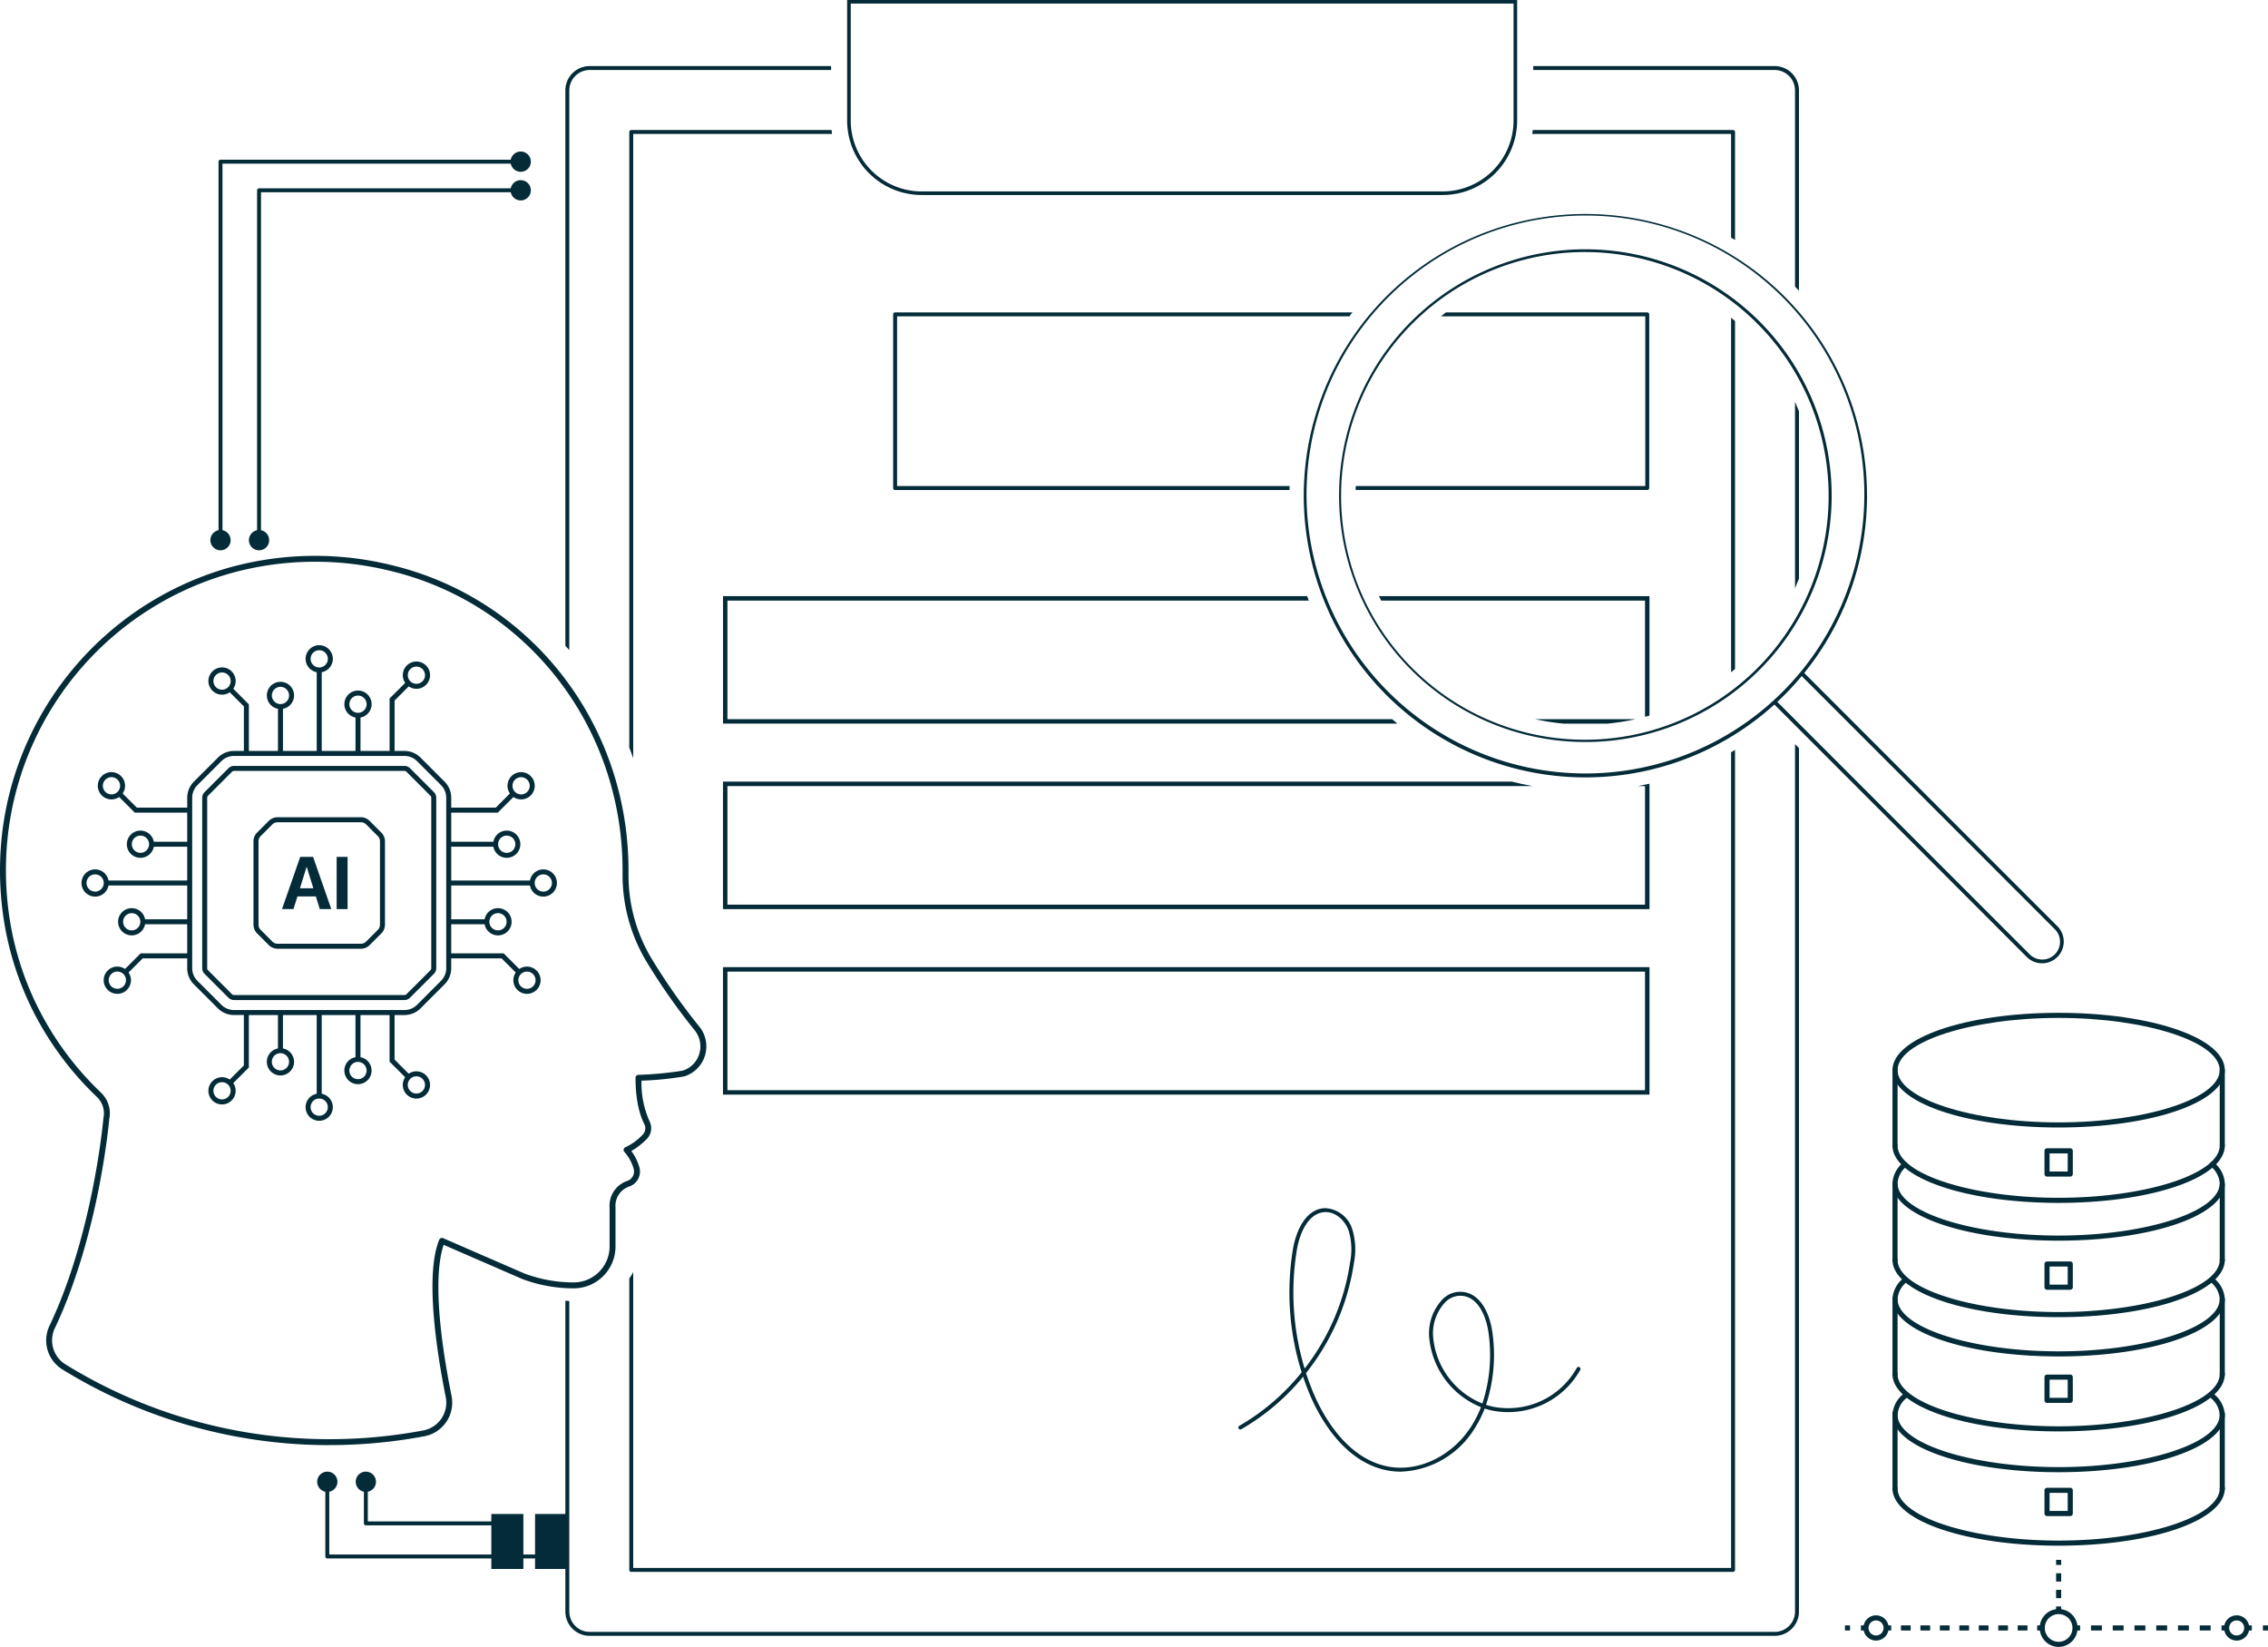 <svg xmlns="http://www.w3.org/2000/svg" xmlns:xlink="http://www.w3.org/1999/xlink" width="418.166" height="303.567" viewBox="0 0 418.166 303.567"><defs><clipPath id="clip-path"><rect id="Rectangle_17443" data-name="Rectangle 17443" width="418.166" height="303.567" transform="translate(0 0)" fill="#032b38"/></clipPath></defs><g id="Group_39897" data-name="Group 39897" transform="translate(0 -0.002)"><g id="Group_39896" data-name="Group 39896" transform="translate(0 0.002)" clip-path="url(#clip-path)"><path id="Path_35076" data-name="Path 35076" d="M1057.67,35.948H961.6a13.747,13.747,0,0,1-13.732-13.732V0H1071.4V22.216a13.747,13.747,0,0,1-13.732,13.732M948.531.661V22.216A13.087,13.087,0,0,0,961.6,35.289h96.066a13.087,13.087,0,0,0,13.073-13.073V.661Z" transform="translate(-791.674 -0.002)" fill="#032b38"/><path id="Path_35077" data-name="Path 35077" d="M808.913,1105.3H979.741v-23.5H808.913Zm170-.824H809.737v-21.856h169.18Z" transform="translate(-675.614 -903.527)" fill="#032b38"/><path id="Path_35078" data-name="Path 35078" d="M1448.371,1380.716a.362.362,0,0,0-.49.15,14.492,14.492,0,0,1-15.532,7.127q-.609-.137-1.2-.332a29.49,29.49,0,0,0,1.24-12.841c-.4-3.612-2.057-7.6-5.537-7.97a4.576,4.576,0,0,0-3.689,1.326,9.148,9.148,0,0,0-2.518,6.755,15.313,15.313,0,0,0,9.57,13.163,20.213,20.213,0,0,1-1.88,3.675c-3.379,5.2-9.291,8.154-14.709,7.358-8.233-1.211-12.734-9.915-14.286-13.6q-.768-1.823-1.38-3.715a42.538,42.538,0,0,0,8.842-20.386,12.638,12.638,0,0,0-.356-6.261,5.519,5.519,0,0,0-4.928-3.753c-3.479.055-5.37,3.961-5.979,7.6a49.119,49.119,0,0,0,1.613,22.655,40.982,40.982,0,0,1-11.5,9.87.363.363,0,0,0,.36.63,41.635,41.635,0,0,0,11.411-9.682q.565,1.689,1.254,3.325c1.6,3.8,6.251,12.773,14.849,14.037a12.9,12.9,0,0,0,1.877.136,16.679,16.679,0,0,0,13.546-7.815,20.959,20.959,0,0,0,1.954-3.823q.635.211,1.292.359a15.236,15.236,0,0,0,16.331-7.493.362.362,0,0,0-.149-.49m-52.116-21.588c.561-3.349,2.241-6.945,5.276-6.993h.056c2.005,0,3.572,1.7,4.185,3.289a12,12,0,0,1,.314,5.9,41.755,41.755,0,0,1-8.387,19.647,48.378,48.378,0,0,1-1.443-21.844m34.214,28.287a14.562,14.562,0,0,1-9.1-12.517,8.386,8.386,0,0,1,2.291-6.194,3.934,3.934,0,0,1,2.723-1.154,3.772,3.772,0,0,1,.393.021c3.051.322,4.527,4,4.892,7.327a28.763,28.763,0,0,1-1.2,12.516" transform="translate(-1157.158 -1128.714)" fill="#032b38"/><path id="Path_35079" data-name="Path 35079" d="M977.607,875.124h1.31V896.98H809.737V875.124H958.17q-1.93-.346-3.819-.824H808.913v23.5H979.741v-23.11q-1.062.237-2.134.43" transform="translate(-675.614 -730.226)" fill="#032b38"/><path id="Path_35080" data-name="Path 35080" d="M1717.545,804.438a42.833,42.833,0,0,0,5.263.824h8.069a41.863,41.863,0,0,0,5.206-.824Z" transform="translate(-1434.515 -671.877)" fill="#032b38"/><path id="Path_35081" data-name="Path 35081" d="M1591.9,667.63v21.428q.413-.111.824-.232v-22.02h-49.886q.2.414.417.824Z" transform="translate(-1288.598 -556.925)" fill="#032b38"/><path id="Path_35082" data-name="Path 35082" d="M932.289,689.487H809.737V667.631H916.919c-.1-.274-.2-.549-.3-.824h-107.7v23.5H933.264q-.492-.406-.974-.824" transform="translate(-675.614 -556.926)" fill="#032b38"/><path id="Path_35083" data-name="Path 35083" d="M1072.431,381.454h-72.366V350.17h83.395c.184-.243.369-.485.558-.725H999.7a.362.362,0,0,0-.362.363v32.009a.362.362,0,0,0,.362.363h72.712c0-.242.009-.483.017-.725" transform="translate(-834.661 -291.861)" fill="#032b38"/><path id="Path_35084" data-name="Path 35084" d="M1570.537,382.179a.362.362,0,0,0,.363-.363V349.807a.362.362,0,0,0-.363-.363h-37.115q-.465.356-.922.725h37.675v31.284h-53.384c-.01.242-.019.483-.024.725Z" transform="translate(-1266.822 -291.861)" fill="#032b38"/><path id="Path_35085" data-name="Path 35085" d="M2032.619,804.35a3.975,3.975,0,0,1-2.828-1.171l-46.929-46.929c1.145-.4,5.456-5.433,5.518-5.794l47.067,47.067a4,4,0,0,1-2.828,6.828m-49.273-48.642,46.958,46.958a3.275,3.275,0,1,0,4.631-4.631l-47.067-47.067c.037.745-2.97,4.775-4.522,4.74" transform="translate(-1656.111 -626.789)" fill="#032b38"/><path id="Path_35086" data-name="Path 35086" d="M1509.839,342.067c-1.333,0-2.685-.051-4.02-.153a51.925,51.925,0,1,1,4.02.153m-3.966-.876c1.317.1,2.652.151,3.966.151a51.422,51.422,0,1,0-3.966-.151Zm3.957-5.647q-1.753,0-3.518-.134a45.411,45.411,0,1,1,3.518.134m-.156-90.313a44.948,44.948,0,1,0,3.473.132q-1.742-.132-3.473-.132" transform="translate(-1217.494 -198.771)" fill="#032b38"/><path id="Path_35087" data-name="Path 35087" d="M288,275.873a.362.362,0,0,1-.362-.362V211.02a.362.362,0,0,1,.362-.363H335.88a.362.362,0,1,1,0,.725H288.358V275.51a.362.362,0,0,1-.362.362" transform="translate(-240.235 -175.944)" fill="#032b38"/><path id="Path_35088" data-name="Path 35088" d="M244.879,248.437a.362.362,0,0,1-.363-.362V178.995a.362.362,0,0,1,.363-.363h54.989a.362.362,0,1,1,0,.725H245.241v68.718a.362.362,0,0,1-.362.362" transform="translate(-204.223 -149.196)" fill="#032b38"/><path id="Path_35089" data-name="Path 35089" d="M574.993,171.054a1.868,1.868,0,1,1-1.525-1.524,1.869,1.869,0,0,1,1.525,1.524" transform="translate(-477.144 -141.572)" fill="#032b38"/><path id="Path_35090" data-name="Path 35090" d="M574.993,203.079a1.868,1.868,0,1,1-1.525-1.524,1.869,1.869,0,0,1,1.525,1.524" transform="translate(-477.144 -168.319)" fill="#032b38"/><path id="Path_35091" data-name="Path 35091" d="M282.236,594.751a1.867,1.867,0,1,1-1.867-1.867,1.867,1.867,0,0,1,1.867,1.867" transform="translate(-232.608 -495.184)" fill="#032b38"/><path id="Path_35092" data-name="Path 35092" d="M239.122,594.751a1.867,1.867,0,1,1-1.867-1.867,1.867,1.867,0,0,1,1.867,1.867" transform="translate(-196.599 -495.184)" fill="#032b38"/><path id="Path_35093" data-name="Path 35093" d="M430.636,1663.671H407.5a.362.362,0,0,1-.363-.362v-7.668a.362.362,0,1,1,.725,0v7.305h22.774a.362.362,0,0,1,0,.725" transform="translate(-340.046 -1382.509)" fill="#032b38"/><path id="Path_35094" data-name="Path 35094" d="M403.88,1669.777h-39.5a.362.362,0,0,1-.363-.362v-13.774a.363.363,0,0,1,.725,0v13.411H403.88a.362.362,0,1,1,0,.725" transform="translate(-304.034 -1382.51)" fill="#032b38"/><path id="Path_35095" data-name="Path 35095" d="M401.741,1648.017a1.867,1.867,0,1,1-1.867-1.867,1.867,1.867,0,0,1,1.867,1.867" transform="translate(-332.42 -1374.885)" fill="#032b38"/><path id="Path_35096" data-name="Path 35096" d="M358.626,1648.017a1.867,1.867,0,1,1-1.867-1.867,1.867,1.867,0,0,1,1.867,1.867" transform="translate(-296.41 -1374.885)" fill="#032b38"/><rect id="Rectangle_17430" data-name="Rectangle 17430" width="5.909" height="10.134" transform="translate(90.59 279.068)" fill="#032b38"/><rect id="Rectangle_17431" data-name="Rectangle 17431" width="5.909" height="10.134" transform="translate(98.652 279.068)" fill="#032b38"/><path id="Path_35097" data-name="Path 35097" d="M176.36,763.05a2.512,2.512,0,0,0-2.466,2.049H159.379v-6.227h7.768a2.509,2.509,0,1,0,0-.92h-7.768v-5.366h8.59l2.876-2.876a2.511,2.511,0,1,0-.651-.651l-2.606,2.607h-8.209v-1.813a4.193,4.193,0,0,0-1.236-2.984l-4.412-4.412a4.193,4.193,0,0,0-2.984-1.236h-1.813v-9.292l2.607-2.607a2.513,2.513,0,1,0-.651-.651l-2.876,2.876v9.673h-5.366v-6.158a2.509,2.509,0,1,0-.92,0v6.158H135.5V726.705a2.509,2.509,0,1,0-.92,0V741.22h-6.226v-7.768a2.509,2.509,0,1,0-.92,0v7.768h-5.366v-8.59l-2.876-2.876a2.512,2.512,0,1,0-.651.651l2.607,2.606v8.209h-1.813a4.193,4.193,0,0,0-2.984,1.236l-4.412,4.412a4.193,4.193,0,0,0-1.236,2.984v1.813H101.41L98.8,749.059a2.513,2.513,0,1,0-.651.651l2.876,2.876H110.7v5.366h-6.158a2.509,2.509,0,1,0,0,.92H110.7V765.1H96.187a2.509,2.509,0,1,0,0,.92H110.7v6.226h-7.768a2.509,2.509,0,1,0,0,.92H110.7v5.366h-8.59l-2.876,2.876a2.513,2.513,0,1,0,.651.651l2.607-2.607H110.7v1.813a4.192,4.192,0,0,0,1.236,2.984l4.412,4.412a4.192,4.192,0,0,0,2.984,1.236h1.813v9.292l-2.607,2.607a2.511,2.511,0,1,0,.651.651l2.876-2.876V789.9h5.366v6.158a2.509,2.509,0,1,0,.92,0V789.9h6.226v14.515a2.509,2.509,0,1,0,.92,0V789.9h6.227v7.768a2.509,2.509,0,1,0,.92,0V789.9h5.366v8.59l2.876,2.876a2.512,2.512,0,1,0,.651-.651l-2.607-2.607V789.9h1.813a4.193,4.193,0,0,0,2.984-1.236l4.412-4.412a4.193,4.193,0,0,0,1.236-2.984v-1.813h9.292l2.607,2.607a2.511,2.511,0,1,0,.651-.651l-2.876-2.876h-9.673v-5.366h6.158a2.509,2.509,0,1,0,0-.92h-6.158v-6.226h14.515a2.508,2.508,0,1,0,2.466-2.969m-6.747-6.227a1.589,1.589,0,1,1-1.588,1.588,1.59,1.59,0,0,1,1.588-1.588m2.65-10.771a1.589,1.589,0,1,1-1.588,1.588,1.59,1.59,0,0,1,1.588-1.588m-19.3-20.388a1.588,1.588,0,1,1-1.589,1.588,1.59,1.59,0,0,1,1.589-1.588M140.6,732.6a1.588,1.588,0,1,1,1.589,1.588A1.59,1.59,0,0,1,140.6,732.6m-7.147-8.357a1.588,1.588,0,1,1,1.588,1.589,1.59,1.59,0,0,1-1.588-1.589m-7.147,6.747a1.588,1.588,0,1,1,1.589,1.588,1.59,1.59,0,0,1-1.589-1.588m-9.182-1.061a1.588,1.588,0,1,1,1.588-1.588,1.59,1.59,0,0,1-1.588,1.588m-20.388,19.3a1.589,1.589,0,1,1,1.588-1.589,1.59,1.59,0,0,1-1.588,1.589M102.079,760a1.589,1.589,0,1,1,1.588-1.589A1.59,1.59,0,0,1,102.079,760m-8.357,7.146a1.588,1.588,0,1,1,1.588-1.588,1.59,1.59,0,0,1-1.588,1.588m6.747,7.147a1.588,1.588,0,1,1,1.588-1.589,1.59,1.59,0,0,1-1.588,1.589m-2.65,10.77a1.588,1.588,0,1,1,1.589-1.588,1.59,1.59,0,0,1-1.589,1.588m19.3,20.388a1.588,1.588,0,1,1,1.588-1.589,1.59,1.59,0,0,1-1.588,1.589m12.359-6.931a1.588,1.588,0,1,1-1.588-1.589,1.59,1.59,0,0,1,1.588,1.589m7.147,8.357a1.588,1.588,0,1,1-1.589-1.589,1.59,1.59,0,0,1,1.589,1.589m7.147-6.747a1.588,1.588,0,1,1-1.588-1.588,1.59,1.59,0,0,1,1.588,1.588m9.182,1.061a1.589,1.589,0,1,1-1.589,1.588,1.59,1.59,0,0,1,1.589-1.588m20.388-19.3a1.588,1.588,0,1,1-1.588,1.588,1.59,1.59,0,0,1,1.588-1.588M168,771.117a1.588,1.588,0,1,1-1.588,1.588A1.59,1.59,0,0,1,168,771.117m-9.544,10.147a3.278,3.278,0,0,1-.966,2.334l-4.412,4.412a3.279,3.279,0,0,1-2.334.967H119.335A3.279,3.279,0,0,1,117,788.01l-4.412-4.412a3.278,3.278,0,0,1-.966-2.334V749.853a3.279,3.279,0,0,1,.966-2.334L117,743.107a3.279,3.279,0,0,1,2.334-.967h31.411a3.279,3.279,0,0,1,2.334.967l4.412,4.412a3.279,3.279,0,0,1,.966,2.334Zm17.9-14.117a1.588,1.588,0,1,1,1.588-1.588,1.59,1.59,0,0,1-1.588,1.588" transform="translate(-76.182 -602.799)" fill="#032b38"/><path id="Path_35098" data-name="Path 35098" d="M305.036,914.811a2.281,2.281,0,0,0-1.624-.673h-15.34a2.281,2.281,0,0,0-1.624.673l-2.155,2.155a2.282,2.282,0,0,0-.673,1.624v15.34a2.281,2.281,0,0,0,.673,1.624l2.155,2.155a2.281,2.281,0,0,0,1.624.672h15.34a2.281,2.281,0,0,0,1.624-.672l2.155-2.155a2.281,2.281,0,0,0,.673-1.624v-15.34a2.281,2.281,0,0,0-.673-1.624Zm1.907,19.119a1.367,1.367,0,0,1-.4.973l-2.155,2.155a1.368,1.368,0,0,1-.973.4h-15.34a1.368,1.368,0,0,1-.973-.4l-2.155-2.155a1.368,1.368,0,0,1-.4-.973v-15.34a1.368,1.368,0,0,1,.4-.973l2.155-2.155a1.368,1.368,0,0,1,.973-.4h15.34a1.367,1.367,0,0,1,.973.4l2.155,2.155a1.367,1.367,0,0,1,.4.973Z" transform="translate(-236.884 -763.5)" fill="#032b38"/><path id="Path_35099" data-name="Path 35099" d="M264.55,857.179a1.45,1.45,0,0,0-1.032-.427H232.106a1.449,1.449,0,0,0-1.032.428l-4.412,4.412a1.45,1.45,0,0,0-.428,1.032v31.411a1.45,1.45,0,0,0,.428,1.032l4.412,4.412a1.45,1.45,0,0,0,1.032.427h31.411a1.45,1.45,0,0,0,1.032-.427l4.412-4.412a1.449,1.449,0,0,0,.428-1.032V862.624a1.45,1.45,0,0,0-.427-1.032Zm3.92,36.856a.536.536,0,0,1-.158.381l-4.413,4.412a.536.536,0,0,1-.381.158H232.106a.537.537,0,0,1-.382-.158l-4.412-4.412a.536.536,0,0,1-.158-.381V862.624a.536.536,0,0,1,.158-.381l4.413-4.412a.535.535,0,0,1,.381-.158h31.411a.536.536,0,0,1,.382.158l4.412,4.412a.536.536,0,0,1,.158.381Z" transform="translate(-188.953 -715.57)" fill="#032b38"/><path id="Path_35100" data-name="Path 35100" d="M318.893,958.483l-3.356,9.627h2.115l.725-2.335h3.4l.723,2.335h2.122l-3.356-9.627Zm-.048,5.784,1.216-3.917h.04l1.212,3.917Z" transform="translate(-263.54 -800.537)" fill="#032b38"/><rect id="Rectangle_17432" data-name="Rectangle 17432" width="2.015" height="9.627" transform="translate(62.071 157.946)" fill="#032b38"/><path id="Path_35101" data-name="Path 35101" d="M60.752,785.681a93.6,93.6,0,0,1-49.236-13.944,6.293,6.293,0,0,1-2.387-8.072c8.047-16.874,9.919-38.026,9.937-38.238a.59.59,0,0,1,.009-.061,4.184,4.184,0,0,0-1.211-3.87,57.846,57.846,0,0,1-11.5-15.312A56.645,56.645,0,0,1,.491,687.368a59.409,59.409,0,0,1-.069-14.687A57.643,57.643,0,0,1,3.8,659.05,58.108,58.108,0,0,1,43,623.721a59.016,59.016,0,0,1,28.988-.3c25.868,6.1,43.918,29.277,43.894,56.37v.812a29.878,29.878,0,0,0,4.551,15.881,113.514,113.514,0,0,0,8.475,12.014,5.788,5.788,0,0,1-2.747,9.215h0a58.3,58.3,0,0,1-7.885.787A17.292,17.292,0,0,0,119.765,726a2.813,2.813,0,0,1-.561,3.295,13.005,13.005,0,0,1-2.8,2.171,9.3,9.3,0,0,1,1.486,3,2.913,2.913,0,0,1-1.835,3.53l-.014.005a3.755,3.755,0,0,0-2.555,3.887c0,1.4,0,2.277,0,3.2,0,1.019,0,2.091,0,3.973a7.72,7.72,0,0,1-7.72,7.721,27.056,27.056,0,0,1-9.444-1.709l-.028-.011-14.494-6.3c-1.052,3.055-2.012,10.506,1.458,27.866a6.3,6.3,0,0,1-5.022,7.42,94.627,94.627,0,0,1-17.489,1.627m-40.6-60.131c-.04.449-.525,5.692-1.93,12.806-1.351,6.838-3.854,16.862-8.107,25.78a5.2,5.2,0,0,0,1.975,6.672,92.5,92.5,0,0,0,48.661,13.781,93.549,93.549,0,0,0,17.286-1.608,5.206,5.206,0,0,0,4.153-6.132c-1.606-8.037-3.9-22.494-1.2-29.019a.546.546,0,0,1,.723-.292l15.007,6.522a25.968,25.968,0,0,0,9.05,1.635,6.628,6.628,0,0,0,6.627-6.629c0-1.882,0-2.954,0-3.972,0-.923,0-1.8,0-3.2a4.829,4.829,0,0,1,3.272-4.913,1.831,1.831,0,0,0,1.175-2.2,7.773,7.773,0,0,0-1.7-3.116.547.547,0,0,1,.192-.9,10.052,10.052,0,0,0,3.111-2.247,1.7,1.7,0,0,0,.347-2.019c-.735-1.444-1.613-4.1-1.613-8.519a.546.546,0,0,1,.521-.546,63.936,63.936,0,0,0,8.138-.766,4.609,4.609,0,0,0,3.1-3.117,4.724,4.724,0,0,0-.875-4.361,114.557,114.557,0,0,1-8.557-12.128,30.969,30.969,0,0,1-4.718-16.461v-.812c.023-26.584-17.68-49.327-43.052-55.306a57.936,57.936,0,0,0-28.456.295A56.813,56.813,0,0,0,1.507,672.813a58.307,58.307,0,0,0,.068,14.416,55.55,55.55,0,0,0,5.765,18.454,56.754,56.754,0,0,0,11.279,15.023,5.271,5.271,0,0,1,1.534,4.844M126,717.189h0Z" transform="translate(0 -519.303)" fill="#032b38"/><path id="Path_35102" data-name="Path 35102" d="M633.295,181.561V78.392a3.757,3.757,0,0,1,3.757-3.757h44.51V73.91h-44.51a4.482,4.482,0,0,0-4.482,4.482V180.762q.366.4.725.8" transform="translate(-528.33 -61.731)" fill="#032b38"/><path id="Path_35103" data-name="Path 35103" d="M704.82,261.216V146.16h36.664q-.054-.36-.092-.725H704.457a.362.362,0,0,0-.362.362V259.275q.379.963.725,1.942" transform="translate(-588.069 -121.469)" fill="#032b38"/><path id="Path_35104" data-name="Path 35104" d="M1937.605,420.118V355.985q-.36-.311-.725-.613v65.357q.336-.278.67-.562l.056-.049" transform="translate(-1617.706 -296.811)" fill="#032b38"/><path id="Path_35105" data-name="Path 35105" d="M1751.052,165.278c.243.138.484.28.725.422V145.8a.362.362,0,0,0-.362-.363H1714.48q-.038.365-.092.725h36.664Z" transform="translate(-1431.878 -121.469)" fill="#032b38"/><path id="Path_35106" data-name="Path 35106" d="M907.244,839.325V989.68H704.821V935.141a10.106,10.106,0,0,1-.725,1.179v53.722a.362.362,0,0,0,.362.362H907.606a.362.362,0,0,0,.362-.362V838.9c-.241.142-.482.283-.725.421" transform="translate(-588.07 -700.663)" fill="#032b38"/><path id="Path_35107" data-name="Path 35107" d="M2009.133,451.172q-.343-.876-.725-1.738v34.359q.382-.864.725-1.745Z" transform="translate(-1677.447 -375.373)" fill="#032b38"/><path id="Path_35108" data-name="Path 35108" d="M859.291,832.376V992.258a3.757,3.757,0,0,1-3.757,3.757H637.052a3.757,3.757,0,0,1-3.757-3.757V935.037q-.363-.034-.725-.078v57.3a4.482,4.482,0,0,0,4.482,4.482H855.534a4.482,4.482,0,0,0,4.482-4.482V833.1Z" transform="translate(-528.33 -695.211)" fill="#032b38"/><path id="Path_35109" data-name="Path 35109" d="M1763.771,78.391v36.178q.366.369.725.746V78.391a4.482,4.482,0,0,0-4.482-4.482H1715.5v.725h44.51a3.757,3.757,0,0,1,3.757,3.757" transform="translate(-1432.81 -61.73)" fill="#032b38"/><path id="Path_35110" data-name="Path 35110" d="M2292.274,1669.389h-4.28a.469.469,0,0,1-.47-.469v-4.28a.469.469,0,0,1,.47-.469h4.28a.469.469,0,0,1,.47.469v4.28a.469.469,0,0,1-.47.469m-3.81-.939h3.34v-3.34h-3.34Z" transform="translate(-1910.568 -1389.935)" fill="#032b38"/><path id="Path_35111" data-name="Path 35111" d="M2292.274,1542.817h-4.28a.469.469,0,0,1-.47-.47v-4.279a.469.469,0,0,1,.47-.47h4.28a.469.469,0,0,1,.47.47v4.279a.469.469,0,0,1-.47.47m-3.81-.939h3.34v-3.34h-3.34Z" transform="translate(-1910.568 -1284.222)" fill="#032b38"/><path id="Path_35112" data-name="Path 35112" d="M2292.274,1416.242h-4.28a.469.469,0,0,1-.47-.469v-4.28a.469.469,0,0,1,.47-.47h4.28a.469.469,0,0,1,.47.47v4.28a.469.469,0,0,1-.47.469m-3.81-.939h3.34v-3.34h-3.34Z" transform="translate(-1910.568 -1178.504)" fill="#032b38"/><path id="Path_35113" data-name="Path 35113" d="M2484.062,1209.042a.469.469,0,0,1-.47-.47v-13.9a.47.47,0,0,1,.939,0v13.9a.47.47,0,0,1-.47.47" transform="translate(-2074.326 -997.416)" fill="#032b38"/><path id="Path_35114" data-name="Path 35114" d="M2148.066,1154.061c-17.181,0-30.64-4.643-30.64-10.569s13.459-10.568,30.64-10.568,30.639,4.642,30.639,10.568-13.458,10.569-30.639,10.569m0-20.2c-16.1,0-29.7,4.409-29.7,9.629s13.6,9.63,29.7,9.63,29.7-4.41,29.7-9.63-13.6-9.629-29.7-9.629" transform="translate(-1768.5 -946.232)" fill="#032b38"/><path id="Path_35115" data-name="Path 35115" d="M2292.274,1289.672h-4.28a.469.469,0,0,1-.47-.47v-4.28a.469.469,0,0,1,.47-.469h4.28a.469.469,0,0,1,.47.469v4.28a.469.469,0,0,1-.47.47m-3.81-.939h3.34v-3.34h-3.34Z" transform="translate(-1910.568 -1072.791)" fill="#032b38"/><path id="Path_35116" data-name="Path 35116" d="M2117.9,1209.042a.469.469,0,0,1-.469-.47v-13.9a.469.469,0,0,1,.939,0v13.9a.469.469,0,0,1-.469.47" transform="translate(-1768.501 -997.416)" fill="#032b38"/><path id="Path_35117" data-name="Path 35117" d="M2484.062,1337.081a.47.47,0,0,1-.47-.47v-13.9a.47.47,0,0,1,.939,0v13.9a.47.47,0,0,1-.47.47" transform="translate(-2074.326 -1104.356)" fill="#032b38"/><path id="Path_35118" data-name="Path 35118" d="M2117.9,1337.081a.469.469,0,0,1-.469-.47v-13.9a.469.469,0,0,1,.939,0v13.9a.469.469,0,0,1-.469.47" transform="translate(-1768.501 -1104.356)" fill="#032b38"/><path id="Path_35119" data-name="Path 35119" d="M2484.062,1465.115a.469.469,0,0,1-.47-.47v-13.9a.47.47,0,0,1,.939,0v13.9a.47.47,0,0,1-.47.47" transform="translate(-2074.326 -1211.292)" fill="#032b38"/><path id="Path_35120" data-name="Path 35120" d="M2117.9,1465.115a.469.469,0,0,1-.469-.47v-13.9a.469.469,0,1,1,.939,0v13.9a.469.469,0,0,1-.469.47" transform="translate(-1768.501 -1211.292)" fill="#032b38"/><path id="Path_35121" data-name="Path 35121" d="M2484.062,1593.151a.47.47,0,0,1-.47-.47v-13.9a.47.47,0,0,1,.939,0v13.9a.47.47,0,0,1-.47.47" transform="translate(-2074.326 -1318.228)" fill="#032b38"/><path id="Path_35122" data-name="Path 35122" d="M2117.9,1593.151a.469.469,0,0,1-.469-.47v-13.9a.469.469,0,1,1,.939,0v13.9a.469.469,0,0,1-.469.47" transform="translate(-1768.501 -1318.228)" fill="#032b38"/><path id="Path_35123" data-name="Path 35123" d="M2148.066,1289.575c-17.181,0-30.64-4.643-30.64-10.569a.47.47,0,0,1,.939,0c0,5.22,13.6,9.63,29.7,9.63s29.7-4.41,29.7-9.63a.47.47,0,0,1,.939,0c0,5.926-13.458,10.569-30.639,10.569" transform="translate(-1768.5 -1067.85)" fill="#032b38"/><path id="Path_35124" data-name="Path 35124" d="M2148.066,1417.391c-17.181,0-30.64-4.642-30.64-10.568a.47.47,0,1,1,.939,0c0,5.22,13.6,9.629,29.7,9.629s29.7-4.409,29.7-9.629a.47.47,0,0,1,.939,0c0,5.926-13.458,10.568-30.639,10.568" transform="translate(-1768.5 -1174.604)" fill="#032b38"/><path id="Path_35125" data-name="Path 35125" d="M2148.066,1545.2c-17.181,0-30.64-4.643-30.64-10.569a.47.47,0,1,1,.939,0c0,5.22,13.6,9.63,29.7,9.63s29.7-4.41,29.7-9.63a.47.47,0,0,1,.939,0c0,5.926-13.458,10.569-30.639,10.569" transform="translate(-1768.5 -1281.354)" fill="#032b38"/><path id="Path_35126" data-name="Path 35126" d="M2148.066,1673.016c-17.181,0-30.64-4.643-30.64-10.569a.47.47,0,0,1,.939,0c0,5.22,13.6,9.63,29.7,9.63s29.7-4.41,29.7-9.63a.47.47,0,0,1,.939,0c0,5.926-13.458,10.569-30.639,10.569" transform="translate(-1768.5 -1388.105)" fill="#032b38"/><path id="Path_35127" data-name="Path 35127" d="M2148.066,1314.178c-17.181,0-30.64-4.643-30.64-10.569a5.231,5.231,0,0,1,1.993-3.827.469.469,0,1,1,.633.693,4.352,4.352,0,0,0-1.687,3.134c0,5.22,13.6,9.63,29.7,9.63s29.7-4.41,29.7-9.63a4.352,4.352,0,0,0-1.686-3.133.469.469,0,1,1,.633-.693,5.234,5.234,0,0,1,1.992,3.826c0,5.926-13.458,10.569-30.639,10.569" transform="translate(-1768.5 -1085.491)" fill="#032b38"/><path id="Path_35128" data-name="Path 35128" d="M2148.066,1443.682c-17.181,0-30.64-4.643-30.64-10.569a5.231,5.231,0,0,1,1.993-3.827.469.469,0,1,1,.633.693,4.352,4.352,0,0,0-1.687,3.134c0,5.22,13.6,9.63,29.7,9.63s29.7-4.41,29.7-9.63a4.352,4.352,0,0,0-1.686-3.133.469.469,0,1,1,.633-.693,5.234,5.234,0,0,1,1.992,3.827c0,5.926-13.458,10.569-30.639,10.569" transform="translate(-1768.5 -1193.654)" fill="#032b38"/><path id="Path_35129" data-name="Path 35129" d="M2148.066,1573.193c-17.181,0-30.64-4.642-30.64-10.568a5.231,5.231,0,0,1,1.993-3.828.469.469,0,1,1,.633.693,4.352,4.352,0,0,0-1.687,3.134c0,5.22,13.6,9.629,29.7,9.629s29.7-4.409,29.7-9.629a4.352,4.352,0,0,0-1.686-3.133.469.469,0,1,1,.633-.693,5.234,5.234,0,0,1,1.992,3.827c0,5.926-13.458,10.568-30.639,10.568" transform="translate(-1768.5 -1301.824)" fill="#032b38"/><rect id="Rectangle_17433" data-name="Rectangle 17433" width="0.939" height="0.939" transform="translate(347.755 299.607)" fill="#032b38"/><path id="Path_35130" data-name="Path 35130" d="M2150.23,1819.08h-1.794v-.939h1.794Zm-3.588,0h-1.794v-.939h1.794Zm-3.588,0h-1.794v-.939h1.794Zm-3.588,0h-1.794v-.939h1.794Zm-3.588,0h-1.794v-.939h1.794Zm-3.589,0h-1.794v-.939h1.794Zm-3.588,0h-1.794v-.939h1.794Z" transform="translate(-1776.419 -1518.534)" fill="#032b38"/><rect id="Rectangle_17434" data-name="Rectangle 17434" width="0.939" height="0.939" transform="translate(375.605 299.607)" fill="#032b38"/><path id="Path_35131" data-name="Path 35131" d="M2285.669,1806.793a3.49,3.49,0,1,1,3.49-3.49,3.494,3.494,0,0,1-3.49,3.49m0-6.041a2.551,2.551,0,1,0,2.551,2.551,2.554,2.554,0,0,0-2.551-2.551" transform="translate(-1906.104 -1503.226)" fill="#032b38"/><path id="Path_35132" data-name="Path 35132" d="M2087.278,1811.536a2.325,2.325,0,1,1,2.325-2.325,2.327,2.327,0,0,1-2.325,2.325m0-3.71a1.385,1.385,0,1,0,1.385,1.385,1.386,1.386,0,0,0-1.385-1.385" transform="translate(-1741.378 -1509.134)" fill="#032b38"/><path id="Path_35133" data-name="Path 35133" d="M2490.776,1811.536a2.325,2.325,0,1,1,2.325-2.325,2.327,2.327,0,0,1-2.325,2.325m0-3.71a1.385,1.385,0,1,0,1.386,1.385,1.386,1.386,0,0,0-1.386-1.385" transform="translate(-2078.385 -1509.134)" fill="#032b38"/><rect id="Rectangle_17435" data-name="Rectangle 17435" width="0.939" height="0.939" transform="translate(382.586 299.607)" fill="#032b38"/><path id="Path_35134" data-name="Path 35134" d="M2361.616,1819.08h-2.006v-.939h2.006Zm-4.01,0H2355.6v-.939h2.006Zm-4.011,0h-2.006v-.939h2.006Zm-4.011,0h-2.006v-.939h2.006Zm-4.011,0h-2.006v-.939h2.006Zm-4.011,0h-2.006v-.939h2.006Z" transform="translate(-1954.026 -1518.534)" fill="#032b38"/><rect id="Rectangle_17436" data-name="Rectangle 17436" width="0.939" height="0.939" transform="translate(409.597 299.607)" fill="#032b38"/><rect id="Rectangle_17437" data-name="Rectangle 17437" width="0.939" height="0.939" transform="translate(343.105 299.607)" fill="#032b38"/><rect id="Rectangle_17438" data-name="Rectangle 17438" width="0.939" height="0.939" transform="translate(340.169 299.607)" fill="#032b38"/><rect id="Rectangle_17439" data-name="Rectangle 17439" width="0.939" height="0.939" transform="translate(414.246 299.607)" fill="#032b38"/><rect id="Rectangle_17440" data-name="Rectangle 17440" width="0.939" height="0.939" transform="translate(417.227 299.607)" fill="#032b38"/><rect id="Rectangle_17441" data-name="Rectangle 17441" width="0.939" height="0.939" transform="translate(379.096 296.117)" fill="#032b38"/><path id="Path_35135" data-name="Path 35135" d="M2301.45,1764.407h-.939v-1.531h.939Zm0-3.062h-.939v-1.53h.939Z" transform="translate(-1921.415 -1469.82)" fill="#032b38"/><rect id="Rectangle_17442" data-name="Rectangle 17442" width="0.939" height="0.939" transform="translate(379.096 287.525)" fill="#032b38"/></g></g></svg>